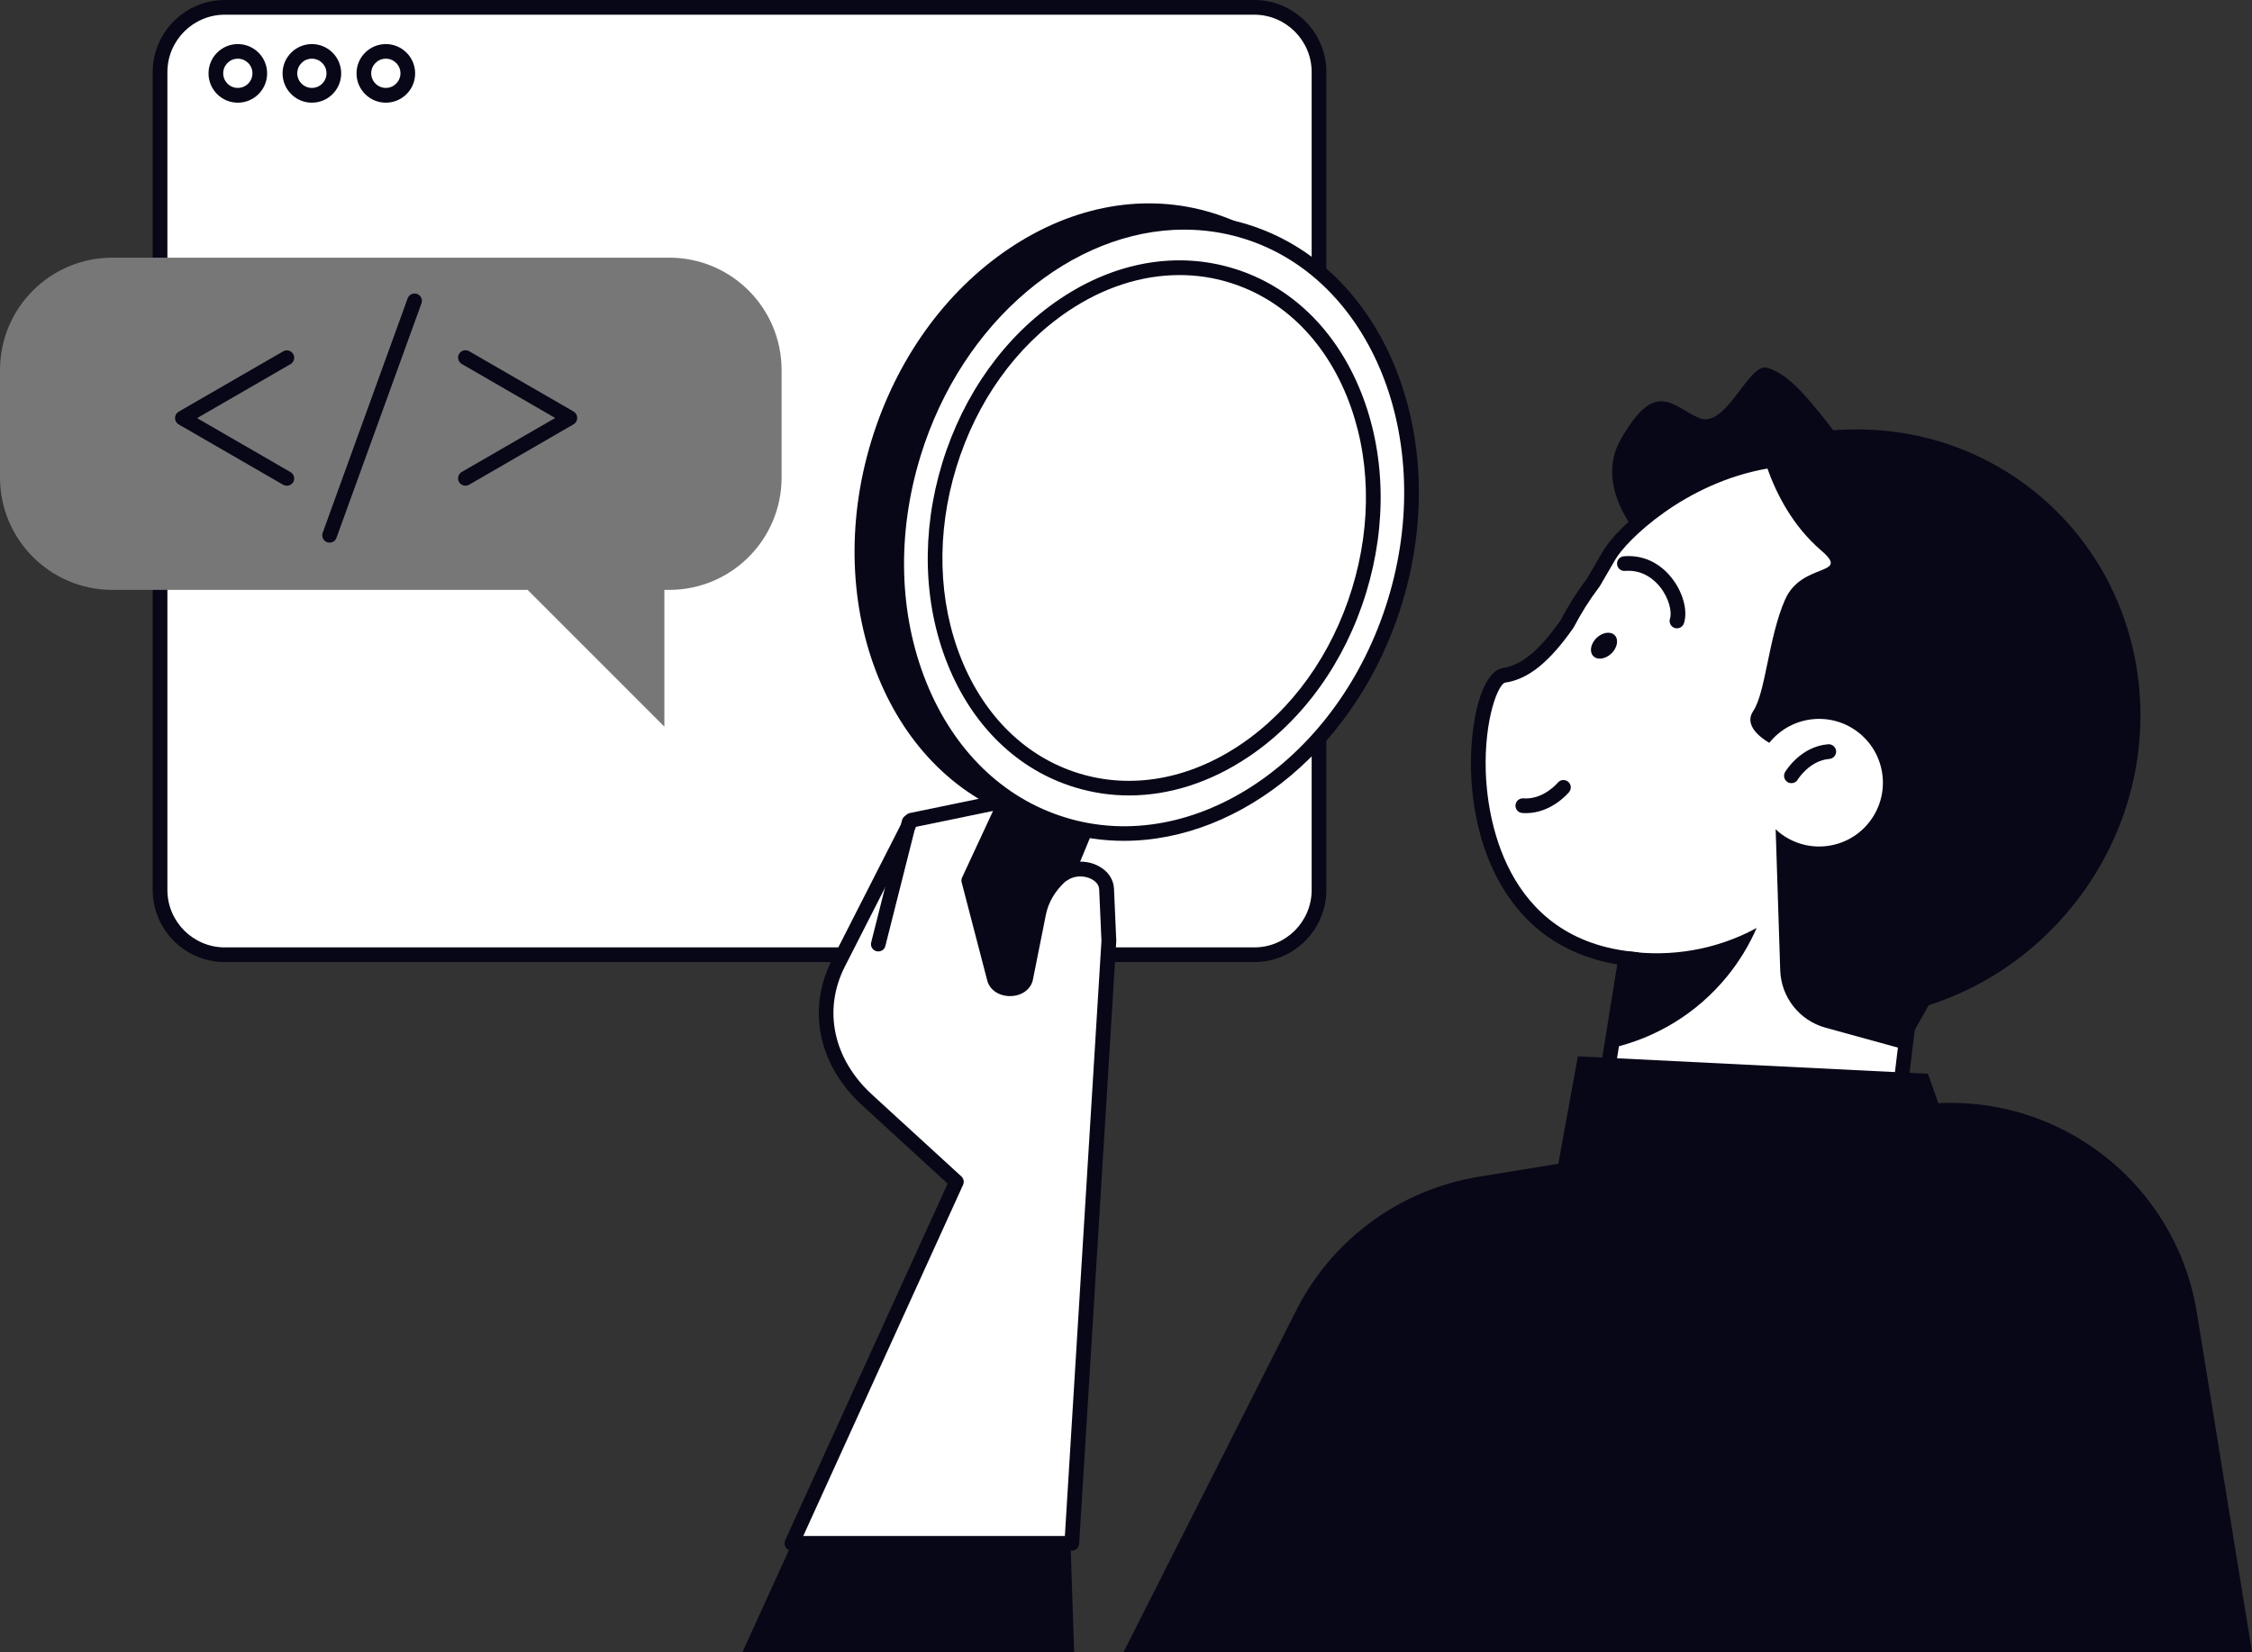 <?xml version="1.0" encoding="UTF-8"?>
<svg id="Capa_2" data-name="Capa 2" xmlns="http://www.w3.org/2000/svg" viewBox="0 0 1145 840">
  <rect x="0" y="0" width="1145" height="840" fill="#333333" stroke="none"/>
  <defs>
    <style>
      .cls-1 {
        fill: #777;
      }

      .cls-1, .cls-2, .cls-3 {
        stroke-width: 0px;
      }

      .cls-2 {
        fill: #080717;
      }

      .cls-3 {
        fill: #fff;
      }
    </style>
  </defs>
  <g id="Capa_1-2" data-name="Capa 1">
    <g id="_Layer_" data-name="&amp;lt;Layer&amp;gt;">
      <polygon class="cls-2" points="546.13 839.96 544.34 785.74 401.98 786.26 377.52 839.96 546.13 839.96"/>
      <g>
        <g>
          <g>
            <path class="cls-3" d="m637.67,485.45H114.31c-18.19,0-32.94-14.75-32.94-32.94V36.67c0-18.19,14.75-32.94,32.94-32.94h523.39c18.19,0,32.94,14.75,32.94,32.94v415.84c-.04,18.19-14.79,32.94-32.98,32.94Z"/>
            <path class="cls-2" d="m637.67,489.18H114.31c-20.2,0-36.67-16.43-36.67-36.67V36.67C77.64,16.47,94.07,0,114.31,0h523.39c20.2,0,36.67,16.43,36.67,36.67v415.84c-.04,20.2-16.47,36.67-36.71,36.67ZM114.31,7.47c-16.1,0-29.2,13.11-29.2,29.2v415.84c0,16.1,13.11,29.2,29.2,29.2h523.39c16.1,0,29.2-13.11,29.2-29.2V36.67c0-16.1-13.11-29.2-29.2-29.2,0,0-523.39,0-523.39,0Z"/>
          </g>
          <path class="cls-2" d="m120.92,52.21c-8.22,0-14.9-6.68-14.9-14.9s6.68-14.9,14.9-14.9,14.9,6.68,14.9,14.9c0,8.22-6.68,14.9-14.9,14.9Zm0-22.37c-4.11,0-7.43,3.32-7.43,7.43s3.32,7.43,7.43,7.43,7.43-3.32,7.43-7.43-3.32-7.43-7.43-7.43Z"/>
          <path class="cls-2" d="m158.57,52.21c-8.22,0-14.9-6.68-14.9-14.9s6.68-14.9,14.9-14.9,14.9,6.68,14.9,14.9-6.68,14.9-14.9,14.9Zm0-22.37c-4.11,0-7.43,3.32-7.43,7.43s3.32,7.43,7.43,7.43,7.43-3.32,7.43-7.43-3.36-7.43-7.43-7.43Z"/>
          <path class="cls-2" d="m196.17,52.21c-8.22,0-14.9-6.68-14.9-14.9s6.68-14.9,14.9-14.9,14.9,6.68,14.9,14.9c.04,8.22-6.68,14.9-14.9,14.9Zm0-22.37c-4.11,0-7.43,3.32-7.43,7.43s3.36,7.43,7.43,7.43,7.43-3.32,7.43-7.43-3.32-7.43-7.43-7.43Z"/>
        </g>
        <rect class="cls-2" x="430.04" y="440.16" width="148.71" height="58.9" transform="translate(-121.9 757.18) rotate(-67.62)"/>
        <g>
          <ellipse class="cls-2" cx="569.11" cy="262.53" rx="157.71" ry="128.02" transform="translate(151.3 729.7) rotate(-72.96)"/>
          <path class="cls-2" d="m554.01,421.74c-10.9,0-21.73-1.61-32.27-4.82-69.46-21.29-104.75-107.85-78.65-192.96,12.59-41.08,37.46-75.77,70.02-97.62,32.79-22.03,69.46-28.46,103.26-18.11,33.8,10.34,60.57,36.22,75.36,72.86,14.71,36.37,15.87,79.02,3.29,120.1h0c-12.59,41.08-37.46,75.77-70.02,97.62-22.56,15.16-46.94,22.93-70.99,22.93Zm30.17-310.9c-22.59,0-45.56,7.32-66.85,21.66-31.15,20.91-54.93,54.15-67.03,93.62-24.87,81.19,8.18,163.57,73.68,183.66,31.59,9.67,66.03,3.59,96.91-17.14,31.15-20.91,54.93-54.15,67.03-93.62,12.1-39.47,11.02-80.33-3.06-115.13-13.97-34.51-39.03-58.86-70.66-68.53-9.78-3.02-19.87-4.52-30.03-4.52Z"/>
        </g>
        <g>
          <ellipse class="cls-3" cx="586.81" cy="268.37" rx="157.71" ry="128.02" transform="translate(158.23 750.75) rotate(-72.96)"/>
          <path class="cls-2" d="m571.49,427.53c-10.72,0-21.44-1.53-31.97-4.78-33.8-10.34-60.57-36.22-75.36-72.86-14.71-36.37-15.87-79.02-3.29-120.1,26.1-85.11,103.86-137.06,173.28-115.73,69.46,21.29,104.75,107.85,78.65,192.96h0c-22.15,72.23-81.45,120.51-141.31,120.51Zm30.62-310.78c-56.65,0-112.97,46.27-134.11,115.25-12.1,39.47-11.02,80.33,3.06,115.13,13.97,34.51,39.03,58.86,70.66,68.53,65.54,20.09,139.07-29.61,163.94-110.8l3.59,1.08-3.59-1.08c24.87-81.19-8.18-163.57-73.68-183.66-9.86-3.02-19.87-4.44-29.88-4.44Z"/>
        </g>
        <g>
          <ellipse class="cls-3" cx="586.82" cy="268.38" rx="134.22" ry="108.97" transform="translate(158.23 750.76) rotate(-72.96)"/>
          <path class="cls-2" d="m574.03,404.45c-9.34,0-18.6-1.38-27.64-4.15-28.91-8.85-51.83-31-64.49-62.33-12.55-31.07-13.56-67.48-2.8-102.59,10.76-35.1,32-64.72,59.83-83.39,28.05-18.86,59.45-24.35,88.36-15.46,28.91,8.85,51.83,31,64.49,62.33,12.55,31.07,13.56,67.48,2.8,102.59h0c-10.76,35.1-32,64.72-59.83,83.39-19.31,12.96-40.18,19.61-60.72,19.61Zm25.66-264.59c-19.12,0-38.58,6.2-56.61,18.34-26.4,17.74-46.57,45.93-56.84,79.4-10.27,33.46-9.34,68.12,2.58,97.62,11.8,29.2,33.05,49.82,59.75,58,26.74,8.22,55.87,3.02,82.01-14.53,26.4-17.74,46.57-45.93,56.84-79.4h0c10.27-33.46,9.34-68.12-2.58-97.62-11.8-29.2-33.05-49.82-59.75-58-8.29-2.58-16.81-3.81-25.39-3.81Z"/>
        </g>
        <g>
          <g>
            <polygon class="cls-3" points="950.32 685.28 808.97 596.47 833.8 442.43 976.79 465.47 950.32 685.28"/>
            <path class="cls-2" d="m950.32,689.01c-.71,0-1.38-.19-1.98-.56l-141.35-88.81c-1.27-.78-1.94-2.28-1.72-3.77l24.83-154.05c.15-.97.71-1.87,1.49-2.43.78-.6,1.79-.82,2.76-.67l143.03,23.04c1.98.34,3.36,2.13,3.1,4.15l-26.48,219.81c-.15,1.27-.93,2.35-2.09,2.91-.49.22-1.05.37-1.61.37Zm-137.28-94.41l134.29,84.36,25.36-210.4-135.79-21.88-23.86,147.92Z"/>
          </g>
          <path class="cls-2" d="m956.48,264.89s-78.69,43.95-95.12,33.61c-16.47-10.34-54.64-44.74-37.23-75.21,17.4-30.47,25.58-17.22,39.47-10.87,13.86,6.35,25.39-28.12,34.77-25.43,9.41,2.69,17.55,10.98,31.71,29.13,14.15,18.11,26.4,48.77,26.4,48.77Z"/>
          <g>
            <path class="cls-3" d="m931.46,515.06c34.66-4.37,68.12-21.88,92.32-51.57,48.85-60.01,40.26-145.68-16.73-194.34-93.55-79.81-177.54-6.31-188.97,13.48-2.69,4.63-5.27,9.11-7.81,13.44-5.12,6.76-9.56,13.78-13.33,21.06-10.2,14.56-20.32,24.5-32.08,26.25-18.04,2.69-33.16,135.94,67.03,144.45l99.56,27.22Z"/>
            <path class="cls-2" d="m931.46,518.8c-1.87,0-3.47-1.38-3.7-3.29-.26-2.05,1.2-3.92,3.25-4.18,35.18-4.44,67.11-22.29,89.89-50.23,47.17-57.96,40.03-141.05-16.32-189.11-33.69-28.76-69.27-40.11-105.72-33.8-42.61,7.36-72.19,36.93-77.57,46.31-2.69,4.67-5.27,9.15-7.84,13.48-.07.11-.15.26-.26.37-4.93,6.5-9.3,13.41-13,20.54-.07.15-.15.3-.26.41-12.25,17.48-22.93,26.07-34.62,27.78-3.44.52-10.72,18.15-9.9,45.26.63,20.05,7.99,85.93,76.67,91.76,2.05.19,3.59,1.98,3.4,4.03s-1.98,3.62-4.03,3.4c-28.46-2.43-50.34-14.64-64.98-36.3-11.2-16.54-17.78-38.84-18.52-62.7-.78-24.72,5.12-51.24,16.25-52.88,9.45-1.42,18.52-8.96,29.43-24.5,3.81-7.36,8.33-14.49,13.41-21.21,2.5-4.26,5.04-8.66,7.69-13.22,7.95-13.82,40.37-42.65,82.76-49.97,38.76-6.72,76.37,5.23,111.85,35.48,59.45,50.71,67.03,138.36,17.22,199.53-23.98,29.43-57.62,48.25-94.74,52.92-.04.11-.19.11-.34.11Z"/>
          </g>
          <path class="cls-2" d="m1035.13,250.51c-38.84-31.63-89.4-39.44-134.96-25.66,12.36,5.49,24.16,12.51,35.03,21.36,73.76,60.05,78.72,176.01,11.13,258.99-3.77,4.59-7.66,9-11.69,13.18,43.99-.07,88.13-19.61,118.64-57.1,53.03-65.05,44.89-159.43-18.15-210.77Z"/>
          <path class="cls-2" d="m907.63,304.81c8.48-19.23,33.72-11.73,18.34-24.91-29.13-24.95-33.39-66.1-33.39-66.1,84.29-6.83,145.31,128.47,145.31,128.47l-50.27,156.4-19.61,34.84-39.88-10.98c-13.26-3.66-22.56-15.5-23-29.2l-2.32-71.7c.52.52,1.08,1.01,1.64,1.49,13.89,11.32,34.32,9.22,45.6-4.67,11.32-13.89,9.22-34.32-4.67-45.64-13.89-11.32-34.32-9.22-45.64,4.67-.07.07-.11.15-.19.22-4.03-2.39-13.11-8.81-8.18-16.13,6.35-9.3,7.77-37.53,16.25-56.76Z"/>
          <path class="cls-2" d="m775.8,413.45c-.6,0-1.2-.04-1.83-.07-2.05-.15-3.59-1.94-3.44-4,.15-2.05,1.94-3.59,4-3.44,10.2.75,17.44-7.88,17.48-7.95,1.31-1.61,3.66-1.83,5.27-.52,1.61,1.31,1.83,3.66.52,5.23-.37.45-8.93,10.76-22,10.76Z"/>
          <path class="cls-2" d="m910.81,398.21c-.63,0-1.31-.15-1.9-.52-1.76-1.05-2.35-3.32-1.31-5.12.3-.52,7.81-13.03,21.92-14.15,2.05-.11,3.85,1.38,4.03,3.44.15,2.05-1.38,3.85-3.44,4.03-10.16.82-16.02,10.42-16.1,10.53-.67,1.16-1.9,1.79-3.21,1.79Z"/>
          <path class="cls-2" d="m852.62,319.49c-.37,0-.78-.07-1.16-.19-1.94-.63-3.02-2.76-2.39-4.71,1.12-3.4-.45-10.42-5.04-16.17-2.69-3.4-8.59-8.89-17.81-8.14-2.05.22-3.88-1.34-4.03-3.4-.19-2.05,1.34-3.88,3.4-4.03,9.45-.82,18.07,3.06,24.31,10.94,5.79,7.28,8.37,16.81,6.27,23.15-.52,1.53-1.98,2.54-3.55,2.54Z"/>
          <path class="cls-2" d="m819.35,332.22c-3.02,2.91-7.17,3.55-9.26,1.38-2.09-2.17-1.38-6.27,1.64-9.22,3.02-2.91,7.17-3.55,9.26-1.38,2.09,2.17,1.34,6.31-1.64,9.22Z"/>
          <path class="cls-2" d="m827.23,483.62l-7.95,49.3c22.37-5.08,43.28-17.37,58.89-36.52,6.24-7.66,11.2-15.95,14.98-24.57-20.17,10.98-43.39,15.01-65.91,11.8Z"/>
        </g>
        <g>
          <path class="cls-3" d="m541.13,444.22l-1.83,1.16c-5.86,5.34-9.71,11.91-11.13,18.9l-6.61,33.09c-1.42,7.06-14.15,7.28-15.95.3l-13-49.89,18.86-40.56-48.14,9.93-37.01,72.64c-11.99,23.53-6.35,50.38,14.6,69.57l45.41,41.6-83.73,183.81h142.36l18.86-306.34-1.16-26.37c-.41-8.63-13.03-13.22-21.55-7.84Z"/>
          <path class="cls-2" d="m544.97,788.46h-142.36c-1.27,0-2.46-.63-3.14-1.72-.67-1.08-.78-2.43-.26-3.59l82.61-181.31-43.39-39.77c-22.37-20.47-28.27-48.85-15.42-74.06l37.01-72.64c.52-1.01,1.46-1.72,2.58-1.98l48.14-9.93c1.38-.26,2.8.22,3.7,1.34.86,1.12,1.05,2.61.45,3.88l-18.3,39.44,12.66,48.59c.45,1.68,2.69,2.35,4.52,2.32,1.38-.04,3.81-.6,4.15-2.43l6.61-33.09c1.57-7.81,5.79-15.05,12.25-20.95.15-.15.34-.3.52-.41l1.83-1.16c5.68-3.59,13.29-3.85,19.34-.67,4.82,2.5,7.69,6.72,7.92,11.5l1.16,26.37v.41l-18.86,306.34c-.11,1.98-1.72,3.51-3.7,3.51Zm-136.57-7.47h133.02l18.6-302.64-1.16-26.14c-.11-2.84-2.5-4.48-3.88-5.23-3.06-1.61-7.95-2.13-11.91.37h0l-1.53.97c-5.15,4.78-8.51,10.53-9.75,16.66l-6.61,33.09c-.97,4.85-5.49,8.25-11.28,8.4-5.83.11-10.68-3.02-11.95-7.92l-13-49.89c-.22-.82-.15-1.72.22-2.5l15.72-33.83-39.14,8.07-36.19,71.03c-11.24,22.07-5.94,47.02,13.82,65.13l45.41,41.6c1.2,1.08,1.53,2.84.86,4.29l-81.26,178.55Z"/>
        </g>
        <g>
          <path class="cls-3" d="m446.57,480.07l15.68-62.1-15.68,62.1Z"/>
          <path class="cls-2" d="m446.57,483.77c-.3,0-.6-.04-.93-.11-2.02-.52-3.21-2.54-2.69-4.52l15.68-62.1c.52-2.02,2.54-3.17,4.52-2.69,2.02.52,3.21,2.54,2.69,4.52l-15.68,62.1c-.37,1.68-1.9,2.8-3.59,2.8Z"/>
        </g>
        <polygon class="cls-2" points="787.34 619.07 802.24 537.1 980.23 545.95 1003.42 611.6 787.34 619.07"/>
        <path class="cls-2" d="m571.27,839.96l86.79-171.71c18-37.16,52.96-63.26,93.74-69.91l219.4-35.89c69.24-11.32,134.52,35.66,145.76,104.9l28.05,172.65h-573.73v-.04Z"/>
        <path class="cls-1" d="m340.25,131.01H57.14c-31.56,0-57.14,25.58-57.14,57.14v54.64c0,31.56,25.58,57.14,57.14,57.14h211.11l69.54,69.54v-69.54h2.46c31.56,0,57.14-25.58,57.14-57.14v-54.64c0-31.56-25.58-57.14-57.14-57.14Z"/>
        <path class="cls-2" d="m145.83,246.96c-.63,0-1.27-.15-1.87-.49l-53.1-30.66c-1.16-.67-1.87-1.9-1.87-3.25s.71-2.58,1.87-3.25l53.1-30.66c1.79-1.05,4.07-.41,5.12,1.38s.41,4.07-1.38,5.12l-47.5,27.45,47.5,27.45c1.79,1.05,2.39,3.32,1.38,5.12-.71,1.12-1.94,1.79-3.25,1.79Z"/>
        <path class="cls-2" d="m236.65,246.96c-1.31,0-2.54-.67-3.25-1.87-1.05-1.79-.41-4.07,1.38-5.12l47.5-27.45-47.5-27.45c-1.79-1.05-2.39-3.32-1.38-5.12,1.05-1.79,3.32-2.39,5.12-1.38l53.1,30.66c1.16.67,1.87,1.9,1.87,3.25s-.71,2.58-1.87,3.25l-53.1,30.73c-.6.34-1.23.49-1.87.49Z"/>
        <path class="cls-2" d="m167.57,275.9c-.41,0-.86-.07-1.27-.22-1.94-.71-2.95-2.84-2.24-4.78l43.21-119.21c.71-1.94,2.84-2.91,4.78-2.24,1.94.71,2.95,2.84,2.24,4.78l-43.21,119.21c-.52,1.53-1.98,2.46-3.51,2.46Z"/>
      </g>
    </g>
  </g>
</svg>